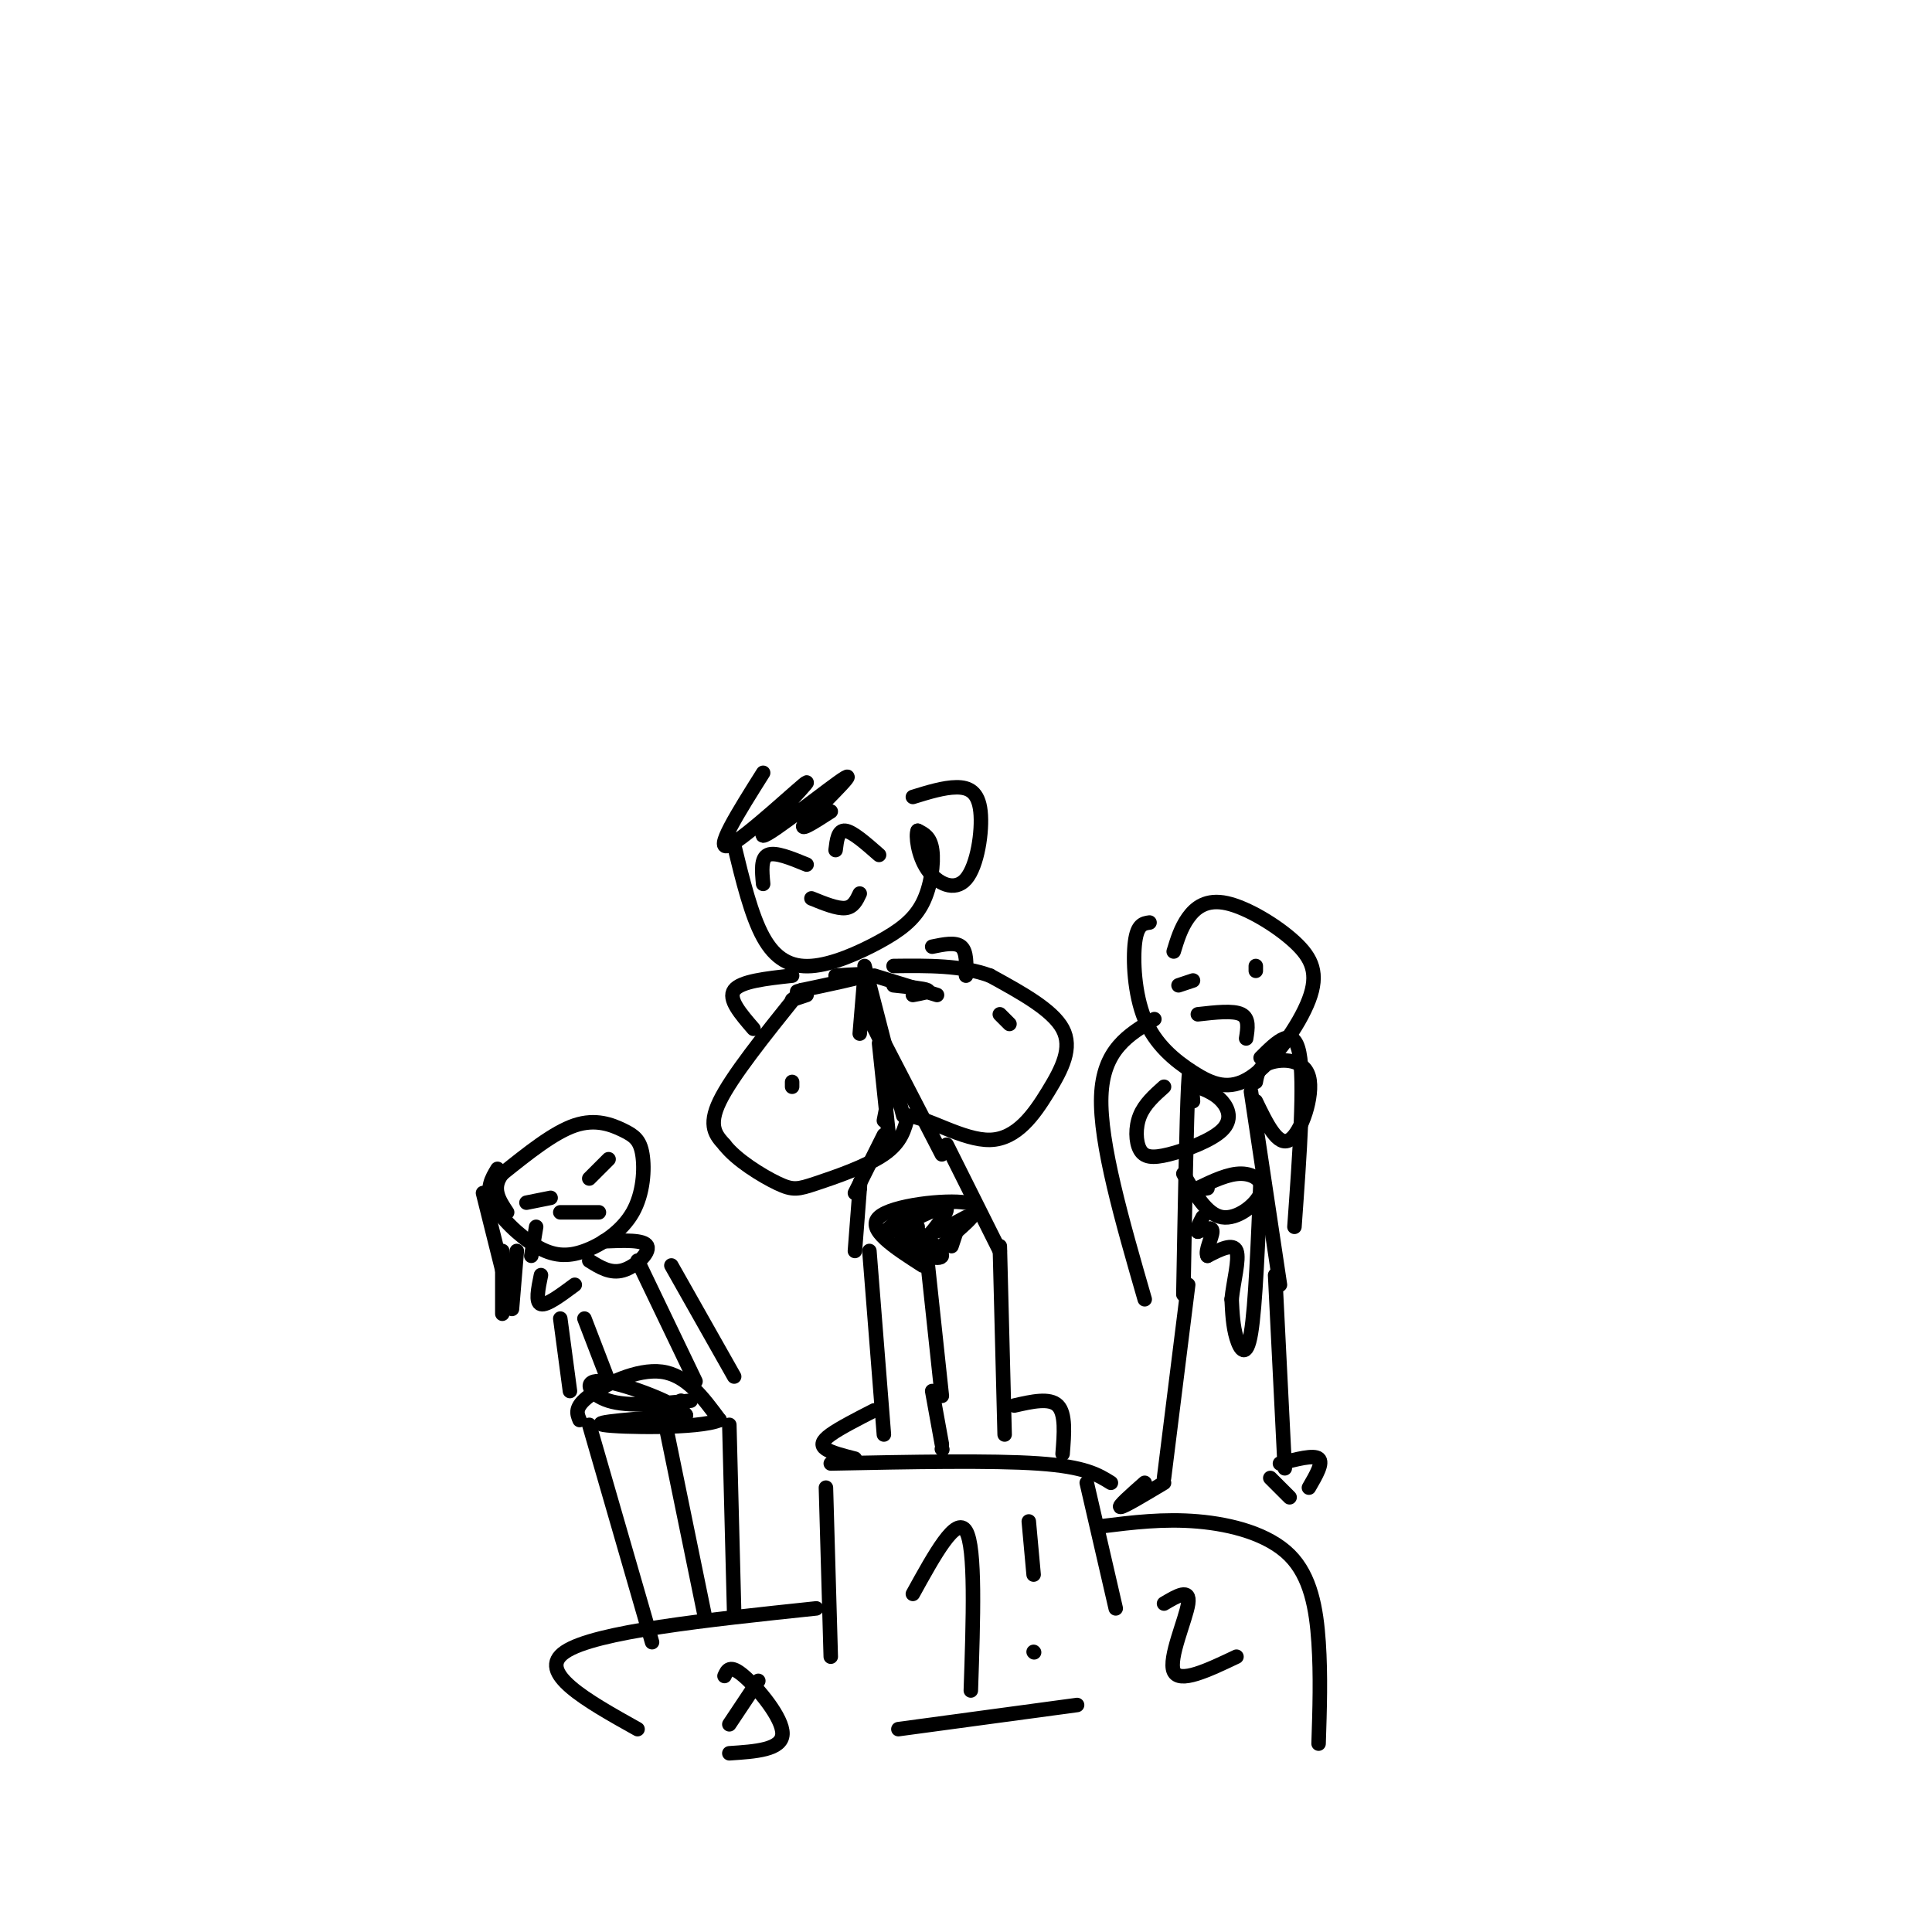 <svg viewBox='0 0 400 400' version='1.1' xmlns='http://www.w3.org/2000/svg' xmlns:xlink='http://www.w3.org/1999/xlink'><g fill='none' stroke='#000000' stroke-width='3' stroke-linecap='round' stroke-linejoin='round'><path d='M172,303c16.667,-0.333 33.333,-0.667 43,0c9.667,0.667 12.333,2.333 15,4'/><path d='M225,307c0.000,0.000 6.000,26.000 6,26'/><path d='M171,308c0.000,0.000 1.000,35.000 1,35'/><path d='M169,333c-22.917,2.417 -45.833,4.833 -52,9c-6.167,4.167 4.417,10.083 15,16'/><path d='M228,316c6.482,-0.804 12.964,-1.607 20,-1c7.036,0.607 14.625,2.625 19,7c4.375,4.375 5.536,11.107 6,18c0.464,6.893 0.232,13.946 0,21'/><path d='M189,330c4.500,-8.167 9.000,-16.333 11,-13c2.000,3.333 1.500,18.167 1,33'/><path d='M186,358c0.000,0.000 37.000,-5.000 37,-5'/><path d='M213,315c0.000,0.000 1.000,11.000 1,11'/><path d='M214,342c0.000,0.000 0.100,0.100 0.1,0.1'/><path d='M183,297c0.000,0.000 -3.000,-38.000 -3,-38'/><path d='M208,297c0.000,0.000 -1.000,-39.000 -1,-39'/><path d='M181,292c-3.556,1.822 -7.111,3.644 -9,5c-1.889,1.356 -2.111,2.244 -1,3c1.111,0.756 3.556,1.378 6,2'/><path d='M210,291c3.667,-0.833 7.333,-1.667 9,0c1.667,1.667 1.333,5.833 1,10'/><path d='M192,261c0.000,0.000 3.000,28.000 3,28'/><path d='M191,262c-5.844,-3.756 -11.689,-7.511 -9,-10c2.689,-2.489 13.911,-3.711 18,-3c4.089,0.711 1.044,3.356 -2,6'/><path d='M198,255c-0.500,1.500 -0.750,2.250 -1,3'/><path d='M188,251c-2.956,2.356 -5.911,4.711 -4,4c1.911,-0.711 8.689,-4.489 11,-5c2.311,-0.511 0.156,2.244 -2,5'/><path d='M193,255c0.833,0.333 3.917,-1.333 7,-3'/><path d='M200,253c0.000,0.000 -5.000,5.000 -5,5'/><path d='M190,254c-0.235,2.236 -0.470,4.473 -1,4c-0.530,-0.473 -1.355,-3.654 -2,-4c-0.645,-0.346 -1.111,2.144 1,4c2.111,1.856 6.799,3.076 7,2c0.201,-1.076 -4.085,-4.450 -5,-5c-0.915,-0.550 1.543,1.725 4,4'/><path d='M194,259c0.667,0.667 0.333,0.333 0,0'/><path d='M177,259c0.000,0.000 1.000,-13.000 1,-13'/><path d='M178,246c0.167,-2.167 0.083,-1.083 0,0'/><path d='M207,259c0.000,0.000 -11.000,-22.000 -11,-22'/><path d='M177,247c0.000,0.000 6.000,-12.000 6,-12'/><path d='M165,206c-6.750,8.417 -13.500,16.833 -16,22c-2.500,5.167 -0.750,7.083 1,9'/><path d='M150,237c2.368,3.134 7.789,6.469 11,8c3.211,1.531 4.211,1.258 8,0c3.789,-1.258 10.368,-3.502 14,-6c3.632,-2.498 4.316,-5.249 5,-8'/><path d='M188,231c3.992,0.329 11.472,5.150 17,5c5.528,-0.150 9.104,-5.271 12,-10c2.896,-4.729 5.113,-9.065 3,-13c-2.113,-3.935 -8.557,-7.467 -15,-11'/><path d='M205,202c-5.833,-2.167 -12.917,-2.083 -20,-2'/><path d='M164,202c-5.333,0.583 -10.667,1.167 -12,3c-1.333,1.833 1.333,4.917 4,8'/><path d='M193,196c2.417,-0.500 4.833,-1.000 6,0c1.167,1.000 1.083,3.500 1,6'/><path d='M152,175c1.761,7.242 3.521,14.485 6,19c2.479,4.515 5.675,6.304 10,6c4.325,-0.304 9.778,-2.700 14,-5c4.222,-2.300 7.214,-4.504 9,-8c1.786,-3.496 2.368,-8.285 2,-11c-0.368,-2.715 -1.684,-3.358 -3,-4'/><path d='M190,172c-0.434,0.868 -0.020,5.036 2,8c2.020,2.964 5.644,4.722 8,2c2.356,-2.722 3.442,-9.925 3,-14c-0.442,-4.075 -2.412,-5.021 -5,-5c-2.588,0.021 -5.794,1.011 -9,2'/><path d='M158,160c-5.201,8.263 -10.402,16.526 -7,15c3.402,-1.526 15.406,-12.843 16,-13c0.594,-0.157 -10.222,10.844 -9,11c1.222,0.156 14.483,-10.535 17,-12c2.517,-1.465 -5.709,6.296 -8,9c-2.291,2.704 1.355,0.352 5,-2'/><path d='M173,176c0.250,-2.083 0.500,-4.167 2,-4c1.500,0.167 4.250,2.583 7,5'/><path d='M158,183c-0.250,-2.667 -0.500,-5.333 1,-6c1.500,-0.667 4.750,0.667 8,2'/><path d='M168,186c2.667,1.083 5.333,2.167 7,2c1.667,-0.167 2.333,-1.583 3,-3'/><path d='M241,306c0.000,0.000 5.000,-40.000 5,-40'/><path d='M266,304c0.000,0.000 -2.000,-40.000 -2,-40'/><path d='M245,268c0.333,-18.167 0.667,-36.333 1,-43c0.333,-6.667 0.667,-1.833 1,3'/><path d='M265,266c0.000,0.000 -6.000,-40.000 -6,-40'/><path d='M239,211c-5.333,3.167 -10.667,6.333 -11,16c-0.333,9.667 4.333,25.833 9,42'/><path d='M261,219c3.417,-3.417 6.833,-6.833 8,-1c1.167,5.833 0.083,20.917 -1,36'/><path d='M238,191c-1.263,0.175 -2.525,0.350 -3,4c-0.475,3.650 -0.162,10.774 2,16c2.162,5.226 6.174,8.553 10,11c3.826,2.447 7.468,4.014 12,1c4.532,-3.014 9.955,-10.609 12,-16c2.045,-5.391 0.713,-8.579 -3,-12c-3.713,-3.421 -9.807,-7.075 -14,-8c-4.193,-0.925 -6.484,0.879 -8,3c-1.516,2.121 -2.258,4.561 -3,7'/><path d='M248,210c3.667,-0.417 7.333,-0.833 9,0c1.667,0.833 1.333,2.917 1,5'/><path d='M260,200c0.000,0.000 0.000,1.000 0,1'/><path d='M244,204c0.000,0.000 3.000,-1.000 3,-1'/><path d='M209,212c0.000,0.000 -2.000,-2.000 -2,-2'/><path d='M164,224c0.000,0.000 0.000,1.000 0,1'/><path d='M122,295c0.000,0.000 13.000,45.000 13,45'/><path d='M138,296c0.000,0.000 8.000,39.000 8,39'/><path d='M151,295c0.000,0.000 1.000,39.000 1,39'/><path d='M120,294c-0.556,-1.333 -1.111,-2.667 2,-5c3.111,-2.333 9.889,-5.667 15,-5c5.111,0.667 8.556,5.333 12,10'/><path d='M149,294c-4.222,1.867 -20.778,1.533 -24,1c-3.222,-0.533 6.889,-1.267 17,-2'/><path d='M142,293c-1.071,-2.131 -12.250,-6.458 -17,-7c-4.750,-0.542 -3.071,2.702 1,4c4.071,1.298 10.536,0.649 17,0'/><path d='M141,290c0.000,0.000 -4.000,2.000 -4,2'/><path d='M126,286c0.000,0.000 -5.000,-13.000 -5,-13'/><path d='M144,286c0.000,0.000 -12.000,-25.000 -12,-25'/><path d='M112,264c-0.583,2.833 -1.167,5.667 0,6c1.167,0.333 4.083,-1.833 7,-4'/><path d='M122,261c2.200,1.378 4.400,2.756 7,2c2.600,-0.756 5.600,-3.644 5,-5c-0.600,-1.356 -4.800,-1.178 -9,-1'/><path d='M110,260c0.000,0.000 1.000,-6.000 1,-6'/><path d='M103,242c-1.214,2.011 -2.428,4.022 -1,7c1.428,2.978 5.499,6.923 9,9c3.501,2.077 6.433,2.286 10,1c3.567,-1.286 7.771,-4.068 10,-8c2.229,-3.932 2.484,-9.013 2,-12c-0.484,-2.987 -1.707,-3.881 -4,-5c-2.293,-1.119 -5.655,-2.463 -10,-1c-4.345,1.463 -9.672,5.731 -15,10'/><path d='M104,243c-2.333,3.000 -0.667,5.500 1,8'/><path d='M122,244c0.000,0.000 4.000,-4.000 4,-4'/><path d='M109,249c0.000,0.000 5.000,-1.000 5,-1'/><path d='M116,251c0.000,0.000 8.000,0.000 8,0'/><path d='M100,247c0.000,0.000 4.000,16.000 4,16'/><path d='M104,259c0.000,0.000 1.000,8.000 1,8'/><path d='M107,259c0.000,0.000 -1.000,12.000 -1,12'/><path d='M104,261c0.000,0.000 0.000,11.000 0,11'/><path d='M241,225c-2.018,1.803 -4.037,3.605 -5,6c-0.963,2.395 -0.871,5.382 0,7c0.871,1.618 2.522,1.867 6,1c3.478,-0.867 8.782,-2.849 11,-5c2.218,-2.151 1.348,-4.472 0,-6c-1.348,-1.528 -3.174,-2.264 -5,-3'/><path d='M260,228c2.286,4.738 4.571,9.476 7,8c2.429,-1.476 5.000,-9.167 4,-13c-1.000,-3.833 -5.571,-3.810 -8,-3c-2.429,0.810 -2.714,2.405 -3,4'/><path d='M241,332c2.733,-1.622 5.467,-3.244 5,0c-0.467,3.244 -4.133,11.356 -3,14c1.133,2.644 7.067,-0.178 13,-3'/><path d='M150,347c0.556,-1.244 1.111,-2.489 4,0c2.889,2.489 8.111,8.711 8,12c-0.111,3.289 -5.556,3.644 -11,4'/><path d='M151,357c0.000,0.000 6.000,-9.000 6,-9'/><path d='M245,243c2.411,4.232 4.821,8.464 8,9c3.179,0.536 7.125,-2.625 8,-5c0.875,-2.375 -1.321,-3.964 -4,-4c-2.679,-0.036 -5.839,1.482 -9,3'/><path d='M248,246c-1.167,0.500 0.417,0.250 2,0'/><path d='M261,244c-0.533,13.222 -1.067,26.444 -2,32c-0.933,5.556 -2.267,3.444 -3,1c-0.733,-2.444 -0.867,-5.222 -1,-8'/><path d='M255,269c0.333,-3.511 1.667,-8.289 1,-10c-0.667,-1.711 -3.333,-0.356 -6,1'/><path d='M250,260c-0.578,-0.956 0.978,-3.844 1,-5c0.022,-1.156 -1.489,-0.578 -3,0'/><path d='M248,255c-0.333,-0.500 0.333,-1.750 1,-3'/><path d='M173,202c3.583,-0.250 7.167,-0.500 6,0c-1.167,0.500 -7.083,1.750 -13,3'/><path d='M166,205c-2.000,0.500 -0.500,0.250 1,0'/><path d='M164,207c0.000,0.000 3.000,-1.000 3,-1'/><path d='M179,202c0.000,0.000 -1.000,12.000 -1,12'/><path d='M179,200c0.000,0.000 8.000,31.000 8,31'/><path d='M181,202c0.000,0.000 13.000,4.000 13,4'/><path d='M185,204c3.167,0.333 6.333,0.667 7,1c0.667,0.333 -1.167,0.667 -3,1'/><path d='M182,216c0.000,0.000 2.000,19.000 2,19'/><path d='M183,232c0.750,-3.750 1.500,-7.500 1,-11c-0.500,-3.500 -2.250,-6.750 -4,-10'/><path d='M180,210c0.000,0.000 15.000,29.000 15,29'/><path d='M193,288c0.000,0.000 2.000,11.000 2,11'/><path d='M195,300c0.000,0.000 0.100,0.100 0.1,0.1'/><path d='M237,307c-2.833,2.500 -5.667,5.000 -5,5c0.667,0.000 4.833,-2.500 9,-5'/><path d='M263,306c0.000,0.000 4.000,4.000 4,4'/><path d='M271,308c1.500,-2.583 3.000,-5.167 2,-6c-1.000,-0.833 -4.500,0.083 -8,1'/><path d='M116,273c0.000,0.000 2.000,15.000 2,15'/><path d='M139,262c0.000,0.000 13.000,23.000 13,23'/></g>
</svg>